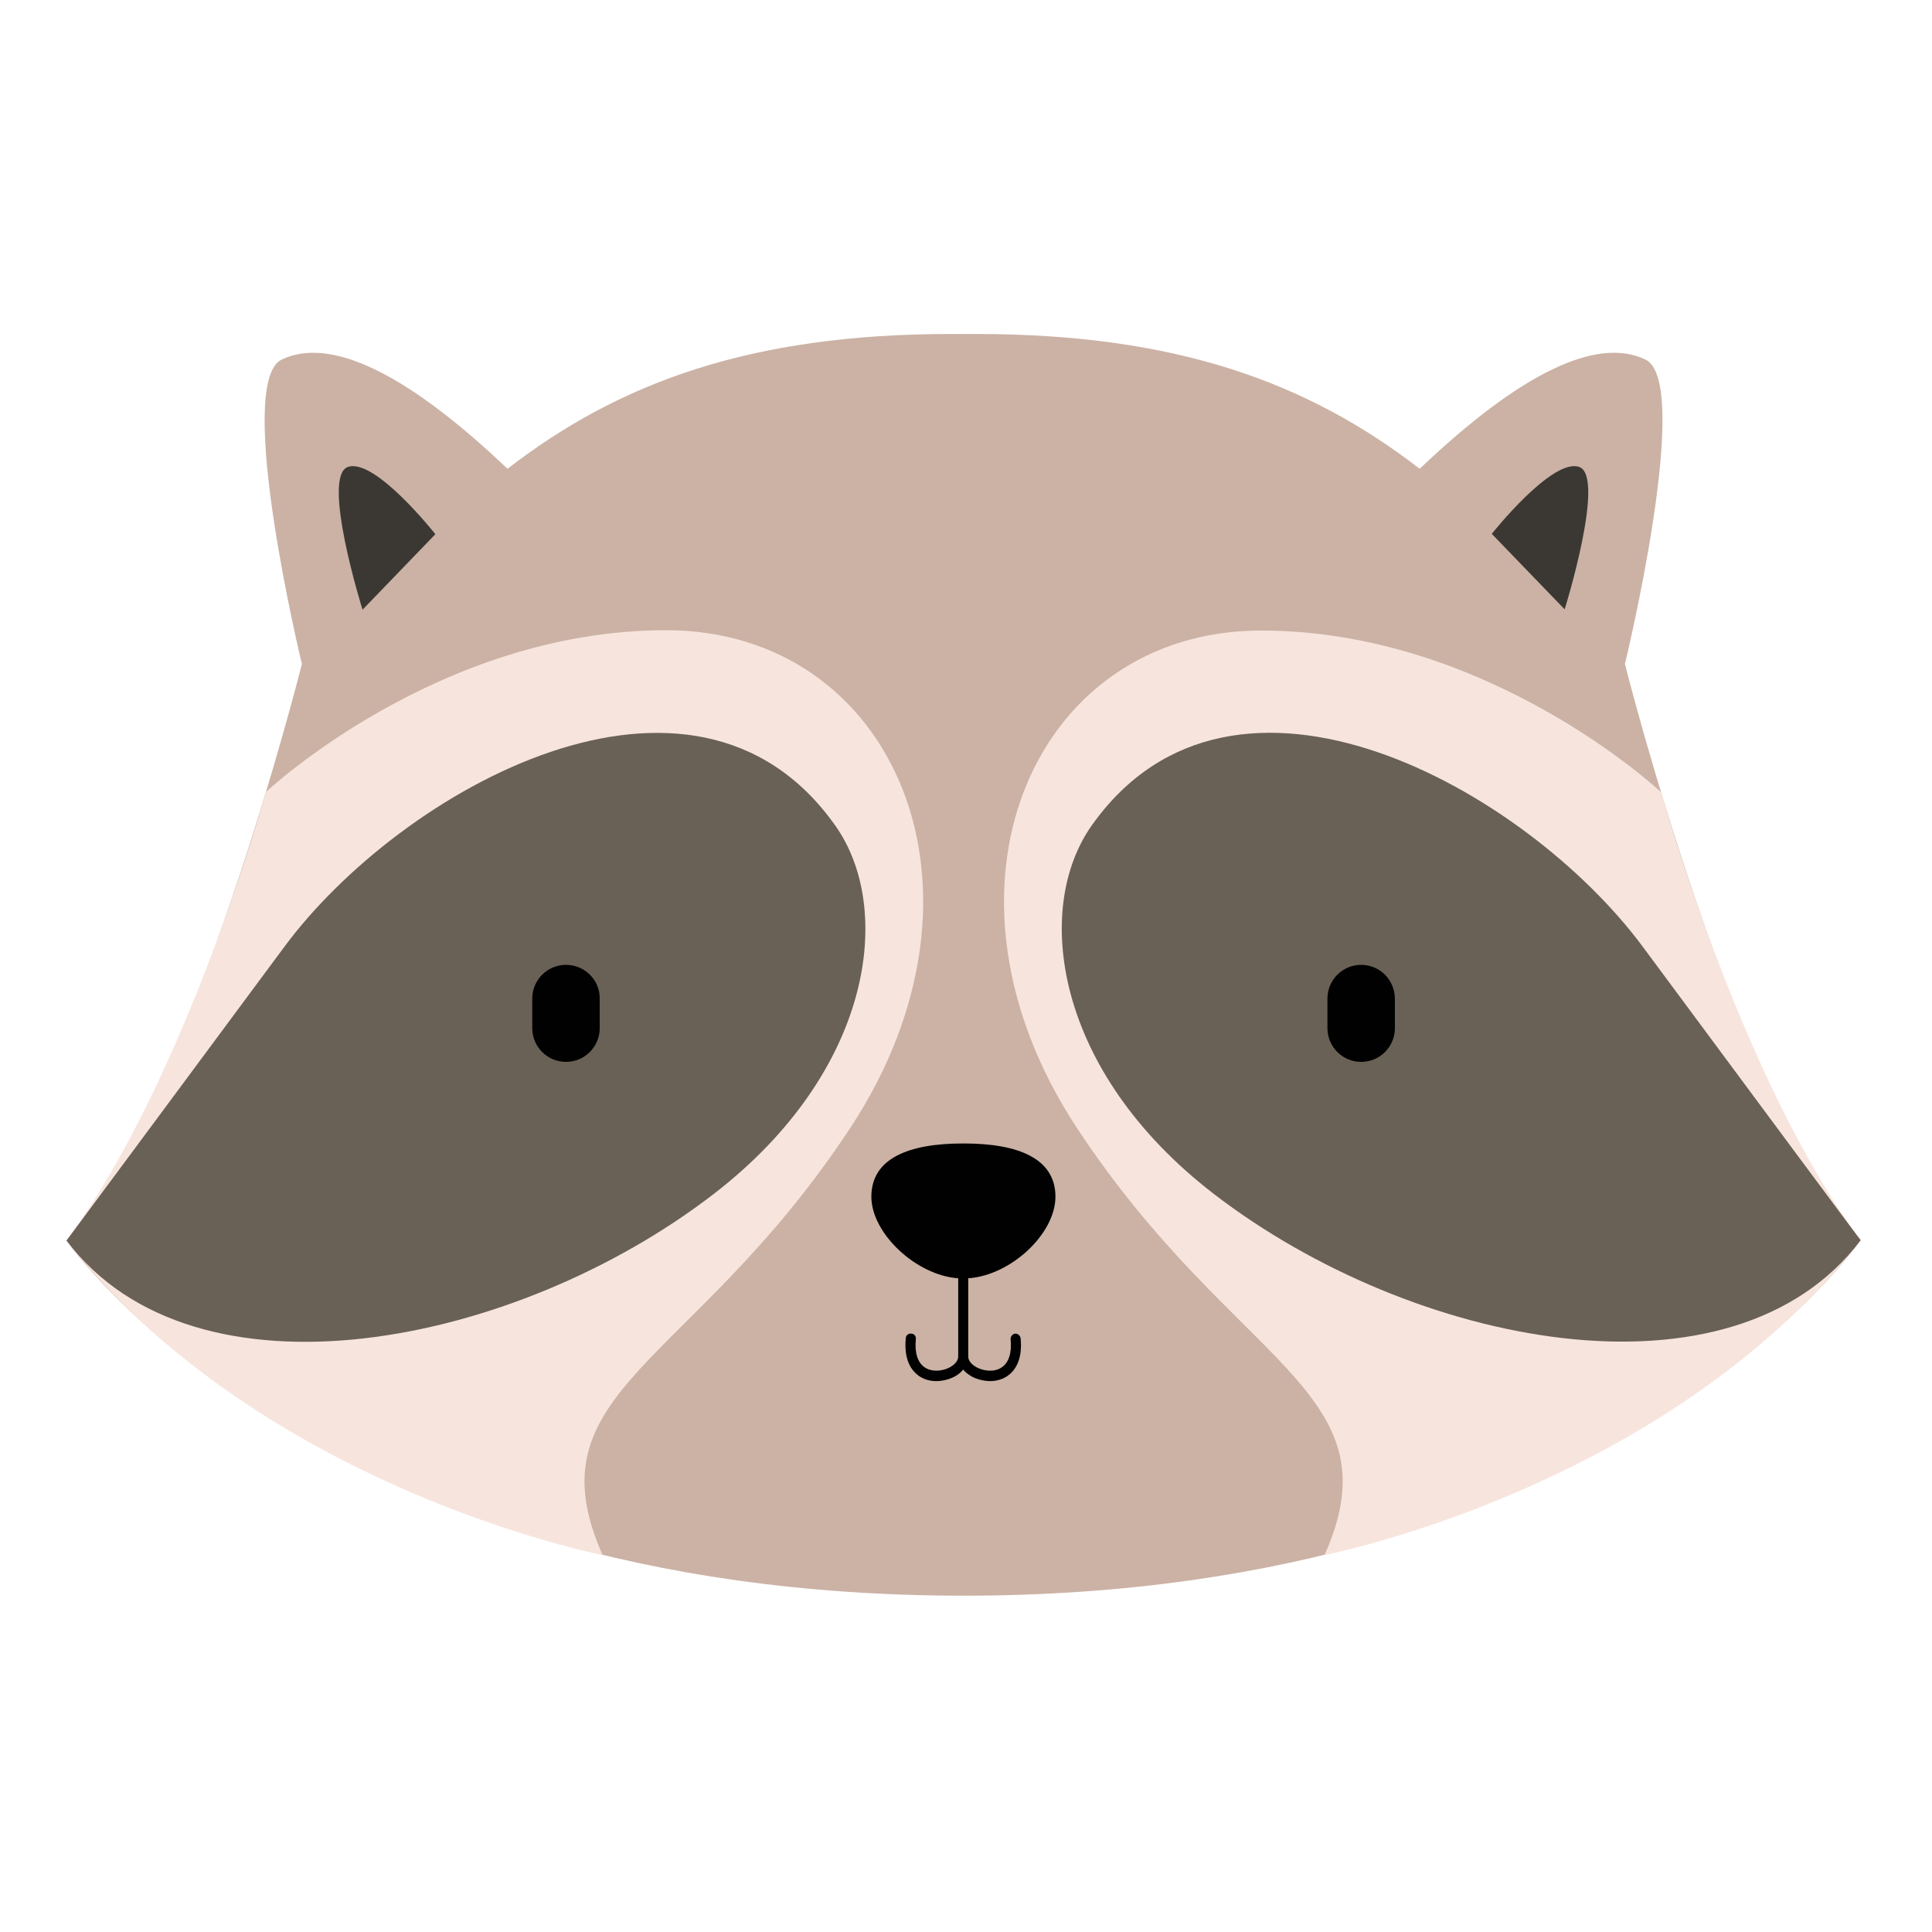 <svg xmlns="http://www.w3.org/2000/svg" xmlns:xlink="http://www.w3.org/1999/xlink" width="350" zoomAndPan="magnify" viewBox="0 0 262.5 262.5" height="350" preserveAspectRatio="xMidYMid meet" version="1.0"><defs><clipPath id="b8bd0d0efc"><path d="M 9 45.379 L 252.938 45.379 L 252.938 216.805 L 9 216.805 Z M 9 45.379 " clip-rule="nonzero"/></clipPath><clipPath id="cba7ed7552"><path d="M 136 85 L 252.938 85 L 252.938 212 L 136 212 Z M 136 85 " clip-rule="nonzero"/></clipPath><clipPath id="f28c58b309"><path d="M 144 99 L 252.938 99 L 252.938 183 L 144 183 Z M 144 99 " clip-rule="nonzero"/></clipPath></defs><g clip-path="url(#b8bd0d0efc)"><path fill="#cbb2a5" d="M 130.922 216.805 C 219.754 216.805 252.809 168.504 252.809 168.504 C 235.598 149.211 220.777 90.215 220.777 90.215 C 220.777 90.215 230.09 51.926 223.555 48.848 C 217.023 45.723 206.688 50.559 192.891 63.695 C 177.727 51.973 159.832 45.379 132.629 45.379 L 129.168 45.379 C 102.008 45.379 84.117 51.973 68.953 63.695 C 55.156 50.559 44.82 45.723 38.285 48.848 C 31.754 51.973 41.016 90.215 41.016 90.215 C 41.016 90.215 26.246 149.211 9.035 168.551 C 9.035 168.551 42.09 216.805 130.922 216.805 Z M 130.922 216.805 " fill-opacity="1" fill-rule="nonzero"/></g><path fill="#f7e5dd" d="M 90.504 85.625 C 59.496 85.625 36.141 107.602 36.141 107.602 C 36.141 107.602 25.367 146.523 9.035 168.551 C 35.41 202.25 81.875 211.285 81.875 211.285 C 71.879 188.82 94.16 185.695 115.516 153.266 C 136.871 120.836 121.512 85.625 90.504 85.625 Z M 90.504 85.625 " fill-opacity="1" fill-rule="nonzero"/><g clip-path="url(#cba7ed7552)"><path fill="#f7e5dd" d="M 225.699 107.648 C 225.699 107.648 202.348 85.672 171.34 85.672 C 140.332 85.672 124.973 120.836 146.328 153.266 C 167.684 185.695 189.965 188.82 179.969 211.285 C 179.969 211.285 226.434 202.25 252.809 168.551 C 236.477 146.523 225.699 107.648 225.699 107.648 Z M 225.699 107.648 " fill-opacity="1" fill-rule="nonzero"/></g><path fill="#3b3833" d="M 47.258 63.449 C 43.602 64.77 49.258 82.84 49.258 82.84 L 59.152 72.582 C 59.152 72.582 50.914 62.133 47.258 63.449 Z M 47.258 63.449 " fill-opacity="1" fill-rule="nonzero"/><path fill="#3b3833" d="M 214.586 63.449 C 210.93 62.133 202.688 72.535 202.688 72.535 L 212.586 82.789 C 212.586 82.84 218.191 64.816 214.586 63.449 Z M 214.586 63.449 " fill-opacity="1" fill-rule="nonzero"/><path fill="#6a6156" d="M 38.629 128.648 C 22.781 150.043 9.035 168.551 9.035 168.551 C 26.488 191.652 69.977 183.008 96.938 162.25 C 118.637 145.547 121.512 123.426 113.469 112.141 C 94.207 84.938 54.473 107.258 38.629 128.648 Z M 38.629 128.648 " fill-opacity="1" fill-rule="nonzero"/><g clip-path="url(#f28c58b309)"><path fill="#6a6156" d="M 223.215 128.648 C 207.367 107.258 167.684 84.938 148.375 112.094 C 140.332 123.375 143.207 145.5 164.902 162.203 C 191.863 182.957 235.355 191.652 252.809 168.504 C 252.809 168.551 239.059 150.043 223.215 128.648 Z M 223.215 128.648 " fill-opacity="1" fill-rule="nonzero"/></g><path fill="#000100" d="M 143.402 162.594 C 143.402 157.414 138.379 155.363 130.969 155.363 L 130.824 155.363 C 123.414 155.363 118.391 157.414 118.391 162.594 C 118.391 167.574 124.484 173.289 130.191 173.68 L 130.191 184.324 C 130.191 184.863 129.75 185.402 129.02 185.793 C 128.094 186.281 126.68 186.477 125.656 185.793 C 124.68 185.156 124.242 183.789 124.438 181.934 C 124.484 181.543 124.191 181.199 123.805 181.199 C 123.414 181.152 123.07 181.445 123.07 181.836 C 122.777 184.863 123.902 186.281 124.875 186.965 C 125.605 187.453 126.387 187.648 127.215 187.648 C 128.094 187.648 128.973 187.402 129.652 187.062 C 130.141 186.816 130.531 186.477 130.871 186.086 C 131.164 186.477 131.605 186.77 132.09 187.062 C 132.773 187.402 133.652 187.648 134.527 187.648 C 135.309 187.648 136.137 187.453 136.871 186.965 C 137.844 186.281 138.965 184.863 138.672 181.836 C 138.625 181.445 138.285 181.199 137.941 181.199 C 137.551 181.25 137.309 181.59 137.309 181.934 C 137.504 183.789 137.062 185.156 136.09 185.793 C 135.066 186.477 133.652 186.281 132.727 185.793 C 131.992 185.402 131.555 184.863 131.555 184.324 L 131.555 173.68 C 137.355 173.289 143.402 167.625 143.402 162.594 Z M 143.402 162.594 " fill-opacity="1" fill-rule="nonzero"/><path fill="#000100" d="M 76.902 131.094 C 74.367 131.094 72.316 133.145 72.316 135.684 L 72.316 139.688 C 72.316 142.227 74.367 144.277 76.902 144.277 C 79.438 144.277 81.484 142.227 81.484 139.688 L 81.484 135.73 C 81.531 133.145 79.438 131.094 76.902 131.094 Z M 76.902 131.094 " fill-opacity="1" fill-rule="nonzero"/><path fill="#000100" d="M 184.941 131.094 C 182.406 131.094 180.359 133.145 180.359 135.684 L 180.359 139.688 C 180.359 142.227 182.406 144.277 184.941 144.277 C 187.477 144.277 189.523 142.227 189.523 139.688 L 189.523 135.73 C 189.523 133.145 187.477 131.094 184.941 131.094 Z M 184.941 131.094 " fill-opacity="1" fill-rule="nonzero"/></svg>